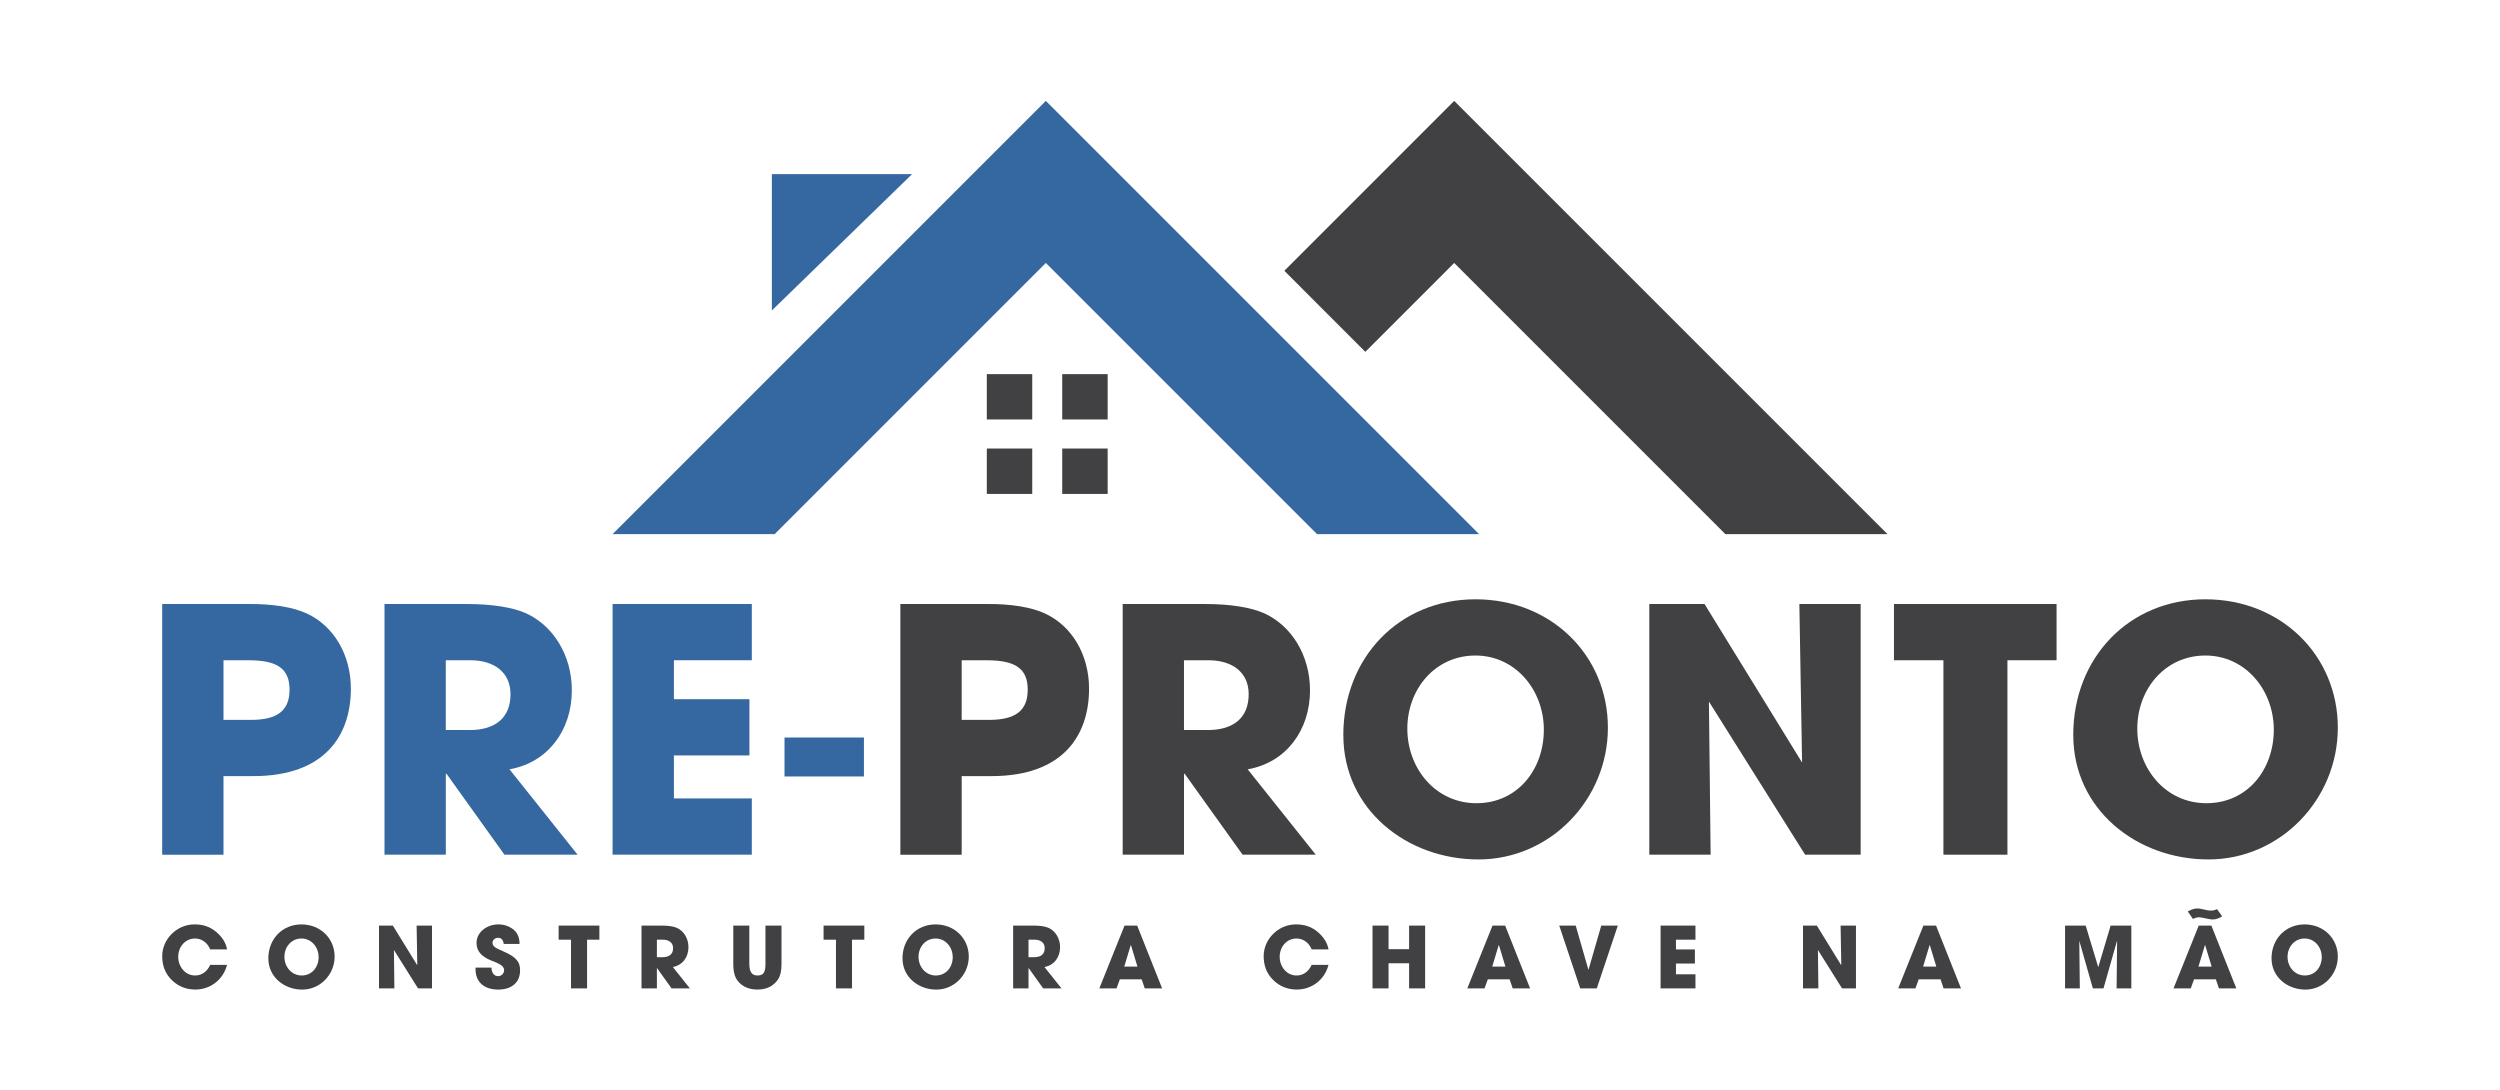 <?xml version="1.0" encoding="UTF-8"?>
<svg id="Layer_1" data-name="Layer 1" xmlns="http://www.w3.org/2000/svg" viewBox="0 0 863.85 376.8">
  <defs>
    <style>
      .cls-1 {
        fill: #414042;
      }

      .cls-1, .cls-2 {
        stroke-width: 0px;
      }

      .cls-2 {
        fill: #3568a0;
      }
    </style>
  </defs>
  <g>
    <path class="cls-2" d="M315.17,60.16h-48.46v47.12l48.46-47.12ZM267.67,184.56h-56L361.38,34.86l149.71,149.71h-55.99l-93.72-93.71-93.71,93.71Z"/>
    <path class="cls-1" d="M502.48,34.86l-58.69,58.71,27.98,28,30.71-30.71,93.7,93.7h56.01L502.48,34.86ZM340.98,129.27v15.68h15.7v-15.68h-15.7ZM367.04,129.27v15.68h15.7v-15.68h-15.7ZM340.98,154.98v15.7h15.7v-15.7h-15.7ZM367.04,154.98v15.7h15.7v-15.7h-15.7Z"/>
  </g>
  <g>
    <path class="cls-2" d="M56.04,295.33v-86.62h29.26c9.25-.12,16.15,1.17,20.72,3.28,9.36,4.33,15.22,14.28,15.22,25.99,0,16.04-8.9,30.2-33.71,30.2h-10.3v27.16h-21.19ZM86.71,248.75c8.9,0,13.34-3.04,13.34-10.42s-4.33-10.18-14.16-10.18h-8.66v20.6h9.48Z"/>
    <path class="cls-2" d="M174.3,295.33l-20.02-27.97h-.23v27.97h-21.19v-86.62h28.33c9.01,0,15.92,1.17,20.48,3.16,9.36,4.21,15.92,14.4,15.92,26.69,0,13.69-8.19,24.93-21.54,27.27l23.53,29.5h-25.28ZM162.24,252.26c8.78,0,14.16-4.1,14.16-12.41,0-7.49-5.62-11.71-13.93-11.71h-8.43v24.11h8.19Z"/>
    <path class="cls-2" d="M211.67,295.33v-86.62h48.11v19.43h-26.92v13.46h26.1v19.43h-26.1v14.86h26.92v19.43h-48.11Z"/>
    <path class="cls-2" d="M271.08,268.3v-13.46h27.44v13.46h-27.44Z"/>
    <path class="cls-1" d="M311.11,295.33v-86.62h29.26c9.25-.12,16.15,1.17,20.72,3.28,9.36,4.33,15.22,14.28,15.22,25.99,0,16.04-8.9,30.2-33.71,30.2h-10.3v27.16h-21.19ZM341.78,248.75c8.9,0,13.34-3.04,13.34-10.42s-4.33-10.18-14.16-10.18h-8.66v20.6h9.48Z"/>
    <path class="cls-1" d="M429.37,295.33l-20.02-27.97h-.23v27.97h-21.19v-86.62h28.33c9.01,0,15.92,1.17,20.48,3.16,9.36,4.21,15.92,14.4,15.92,26.69,0,13.69-8.19,24.93-21.54,27.27l23.53,29.5h-25.28ZM417.31,252.26c8.78,0,14.16-4.1,14.16-12.41,0-7.49-5.62-11.71-13.93-11.71h-8.43v24.11h8.19Z"/>
    <path class="cls-1" d="M464.17,254.02c0-26.8,19.31-46.94,45.65-46.94s45.77,19.55,45.77,44.36-19.9,45.53-44.71,45.53-46.7-17.32-46.7-42.96ZM533.46,252.14c0-13.58-9.71-25.63-23.64-25.63s-23.53,11.59-23.53,25.28,9.71,25.75,23.88,25.75,23.29-11.59,23.29-25.4Z"/>
    <path class="cls-1" d="M623.74,295.33l-33.24-52.91.59,52.91h-21.19v-86.62h19.08l33.71,54.78-.94-54.78h21.18v86.62h-19.2Z"/>
    <path class="cls-1" d="M671.53,295.33v-67.19h-17.09v-19.43h56.18v19.43h-16.97v67.19h-22.12Z"/>
    <path class="cls-1" d="M716.39,254.02c0-26.8,19.31-46.94,45.65-46.94s45.77,19.55,45.77,44.36-19.9,45.53-44.71,45.53-46.7-17.32-46.7-42.96ZM785.69,252.14c0-13.58-9.71-25.63-23.64-25.63s-23.53,11.59-23.53,25.28,9.71,25.75,23.88,25.75,23.29-11.59,23.29-25.4Z"/>
  </g>
  <g>
    <path class="cls-1" d="M72.64,328.07c-.94-2.38-2.99-3.78-5.25-3.78-3.46,0-5.81,2.96-5.81,6.33s2.4,6.45,5.84,6.45c2.2,0,4.08-1.23,5.22-3.67h5.81c-1.35,5.22-5.84,8.53-10.97,8.53-3.02,0-5.87-1.06-8.09-3.25-2.35-2.29-3.34-5.05-3.34-8.33,0-5.75,4.96-10.94,11.17-10.94,2.99,0,5.4.82,7.57,2.67,2.05,1.76,3.28,3.75,3.67,5.98h-5.81Z"/>
    <path class="cls-1" d="M92.72,331.18c0-6.72,4.84-11.76,11.44-11.76s11.47,4.9,11.47,11.12-4.99,11.41-11.2,11.41-11.7-4.34-11.7-10.76ZM110.09,330.71c0-3.4-2.43-6.42-5.92-6.42s-5.89,2.9-5.89,6.33,2.43,6.45,5.98,6.45,5.84-2.9,5.84-6.36Z"/>
    <path class="cls-1" d="M144.45,341.53l-8.33-13.26.15,13.26h-5.31v-21.7h4.78l8.45,13.72-.23-13.72h5.31v21.7h-4.81Z"/>
    <path class="cls-1" d="M174.06,326.16c-.24-1.55-.88-2.11-1.97-2.11-1.03,0-1.91.73-1.91,1.7,0,1.29,1.17,1.88,3.55,2.9,4.78,2.05,5.98,3.78,5.98,6.63,0,4.19-2.87,6.66-7.57,6.66s-7.83-2.46-7.83-7.13v-.47h5.51c.03,1.79.91,2.96,2.29,2.96,1.14,0,2.08-.91,2.08-2.08,0-1.73-2.41-2.49-4.37-3.29-3.55-1.44-5.16-3.31-5.16-6.13,0-3.69,3.58-6.39,7.57-6.39,1.44,0,2.7.32,3.84.91,2.32,1.2,3.43,2.93,3.46,5.84h-5.48Z"/>
    <path class="cls-1" d="M197.31,341.53v-16.83h-4.28v-4.87h14.08v4.87h-4.25v16.83h-5.54Z"/>
    <path class="cls-1" d="M232.05,341.53l-5.01-7.01h-.06v7.01h-5.31v-21.7h7.1c2.26,0,3.99.29,5.13.79,2.35,1.06,3.99,3.61,3.99,6.69,0,3.43-2.05,6.24-5.4,6.83l5.89,7.39h-6.33ZM229.03,330.74c2.2,0,3.55-1.03,3.55-3.11,0-1.88-1.41-2.93-3.49-2.93h-2.11v6.04h2.05Z"/>
    <path class="cls-1" d="M264.5,319.83h5.54v13.28c0,2.26-.35,3.96-1.09,5.13-1.44,2.32-3.87,3.69-7.16,3.69-1.82,0-3.37-.35-4.63-1.08-2.55-1.5-3.78-3.52-3.78-7.71v-13.32h5.54v13.23c0,2.7.85,4.02,2.82,4.02s2.76-.94,2.76-3.99v-13.26Z"/>
    <path class="cls-1" d="M288.86,341.53v-16.83h-4.28v-4.87h14.08v4.87h-4.25v16.83h-5.54Z"/>
    <path class="cls-1" d="M311.84,331.18c0-6.72,4.84-11.76,11.44-11.76s11.47,4.9,11.47,11.12-4.99,11.41-11.2,11.41-11.7-4.34-11.7-10.76ZM329.2,330.71c0-3.4-2.43-6.42-5.92-6.42s-5.89,2.9-5.89,6.33,2.43,6.45,5.98,6.45,5.84-2.9,5.84-6.36Z"/>
    <path class="cls-1" d="M360.46,341.53l-5.01-7.01h-.06v7.01h-5.31v-21.7h7.1c2.26,0,3.99.29,5.13.79,2.35,1.06,3.99,3.61,3.99,6.69,0,3.43-2.05,6.24-5.4,6.83l5.89,7.39h-6.33ZM357.44,330.74c2.2,0,3.55-1.03,3.55-3.11,0-1.88-1.41-2.93-3.49-2.93h-2.11v6.04h2.05Z"/>
    <path class="cls-1" d="M395.55,341.53l-1.06-3.14h-7.54l-1.14,3.14h-5.95l8.71-21.7h4.37l8.62,21.7h-6.01ZM390.8,326.6l-.09-.03-2.23,7.42h4.55l-2.23-7.39Z"/>
    <path class="cls-1" d="M453.24,328.07c-.94-2.38-2.99-3.78-5.25-3.78-3.46,0-5.81,2.96-5.81,6.33s2.4,6.45,5.84,6.45c2.2,0,4.08-1.23,5.22-3.67h5.81c-1.35,5.22-5.84,8.53-10.97,8.53-3.02,0-5.87-1.06-8.09-3.25-2.35-2.29-3.34-5.05-3.34-8.33,0-5.75,4.96-10.94,11.17-10.94,2.99,0,5.4.82,7.57,2.67,2.05,1.76,3.28,3.75,3.67,5.98h-5.81Z"/>
    <path class="cls-1" d="M486.9,341.53v-8.68h-7.1v8.68h-5.54v-21.7h5.54v8.15h7.1v-8.15h5.54v21.7h-5.54Z"/>
    <path class="cls-1" d="M522.7,341.53l-1.06-3.14h-7.54l-1.14,3.14h-5.95l8.71-21.7h4.37l8.62,21.7h-6.01ZM517.95,326.6l-.09-.03-2.23,7.42h4.55l-2.23-7.39Z"/>
    <path class="cls-1" d="M546.03,341.53l-7.25-21.7h5.69l4.37,15.22h.06l4.4-15.22h5.72l-7.27,21.7h-5.72Z"/>
    <path class="cls-1" d="M573.8,341.53v-21.7h12.05v4.87h-6.74v3.37h6.54v4.87h-6.54v3.72h6.74v4.87h-12.05Z"/>
    <path class="cls-1" d="M636.5,341.53l-8.33-13.26.15,13.26h-5.31v-21.7h4.78l8.45,13.72-.24-13.72h5.31v21.7h-4.81Z"/>
    <path class="cls-1" d="M671.59,341.53l-1.06-3.14h-7.54l-1.14,3.14h-5.95l8.71-21.7h4.37l8.62,21.7h-6.01ZM666.84,326.6l-.09-.03-2.23,7.42h4.55l-2.23-7.39Z"/>
    <path class="cls-1" d="M731.37,341.53l.17-16.25-.06-.06-4.64,16.31h-3.67l-4.69-16.45.18,16.45h-5.1v-21.7h7.13l4.31,14.28h.06l4.25-14.28h7.15v21.7h-5.1Z"/>
    <path class="cls-1" d="M766.73,341.53l-1.06-3.14h-7.54l-1.14,3.14h-5.95l8.71-21.7h4.37l8.62,21.7h-6.01ZM767.84,316.63c-1.06.64-2.05,1.09-3.31,1.09s-3.55-.76-4.69-.76c-.79,0-1.38.24-2.11.56l-1.76-2.58c.94-.5,2.05-1.03,3.25-1.03,1.58,0,3.11.73,4.72.73.85,0,1.35-.15,2.14-.5l1.76,2.49ZM761.98,326.6l-.09-.03-2.23,7.42h4.55l-2.23-7.39Z"/>
    <path class="cls-1" d="M784.9,331.18c0-6.72,4.84-11.76,11.44-11.76s11.47,4.9,11.47,11.12-4.99,11.41-11.2,11.41-11.7-4.34-11.7-10.76ZM802.26,330.71c0-3.4-2.43-6.42-5.92-6.42s-5.9,2.9-5.9,6.33,2.43,6.45,5.98,6.45,5.84-2.9,5.84-6.36Z"/>
  </g>
</svg>